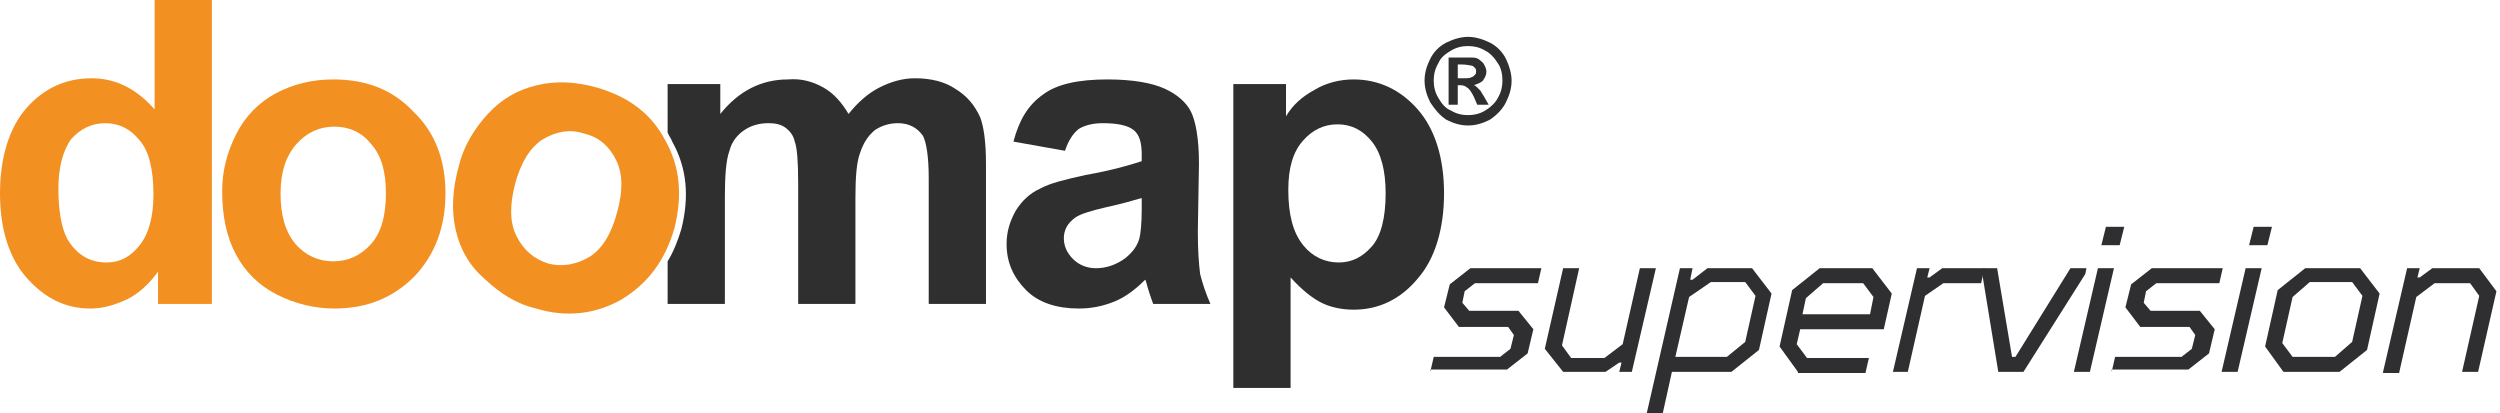 <svg xmlns="http://www.w3.org/2000/svg" width="369" height="61" viewBox="0 0 369 61" fill="none"><g clip-path="url(#clip0_1905_8388)"><path d="M211.111 54.883L211.618 52.674H221.422L222.943 51.485L223.45 49.446L222.605 48.256H215.337L213.14 45.368L213.985 41.969L217.027 39.59H227.507L227 41.8H217.703L216.182 42.989L215.844 44.688L216.858 45.877H224.126L226.324 48.596L225.478 52.164L222.436 54.543H211.111V54.883Z" fill="#2F2F31"></path><path d="M230.718 54.883L228.014 51.485L230.718 39.59H233.084L230.549 50.975L231.901 52.844H236.803L239.507 50.805L242.043 39.59H244.409L240.86 54.883H239L239.338 53.524H239L236.972 54.883H230.718V54.883Z" fill="#2F2F31"></path><path d="M243.057 61L247.958 39.59H249.818L249.48 41.29H249.818L252.015 39.59H258.607L261.48 43.329L259.621 51.655L255.564 54.883H246.775L245.423 61H243.057ZM247.282 52.674H254.888L257.593 50.465L259.114 43.669L257.593 41.63H252.522L249.311 43.839L247.282 52.674Z" fill="#2F2F31"></path><path d="M265.368 54.883L262.664 51.145L264.523 42.819L268.58 39.59H276.355L279.228 43.329L278.045 48.596H265.707L265.199 50.805L266.721 52.844H275.848L275.341 55.053H265.368V54.883ZM266.045 46.387H276.017L276.524 43.839L275.003 41.8H269.087L266.552 44.008L266.045 46.387Z" fill="#2F2F31"></path><path d="M279.396 54.883L282.946 39.59H284.805L284.467 40.95H284.805L286.665 39.59H292.918L292.411 41.8H286.834L284.129 43.669L281.594 54.883H279.396Z" fill="#2F2F31"></path><path d="M294.946 54.883L292.58 40.44L292.749 39.59H294.777L296.975 52.674H297.482L305.595 39.59H307.961L307.792 40.44L298.665 54.883H294.946Z" fill="#2F2F31"></path><path d="M306.104 54.883L309.653 39.59H312.019L308.47 54.883H306.104ZM310.16 36.192L310.836 33.474H313.541L312.864 36.192H310.16Z" fill="#2F2F31"></path><path d="M311.682 54.883L312.189 52.674H321.992L323.513 51.485L324.02 49.446L323.175 48.256H315.907L313.71 45.368L314.555 41.969L317.597 39.59H328.077L327.57 41.8H318.274L316.752 42.989L316.414 44.688L317.428 45.877H324.696L326.894 48.596L326.049 52.164L323.006 54.543H311.682V54.883Z" fill="#2F2F31"></path><path d="M327.906 54.883L331.456 39.59H333.822L330.273 54.883H327.906ZM331.963 36.192L332.639 33.474H335.343L334.667 36.192H331.963Z" fill="#2F2F31"></path><path d="M337.034 54.883L334.33 51.145L336.189 42.819L340.246 39.59H348.359L351.233 43.329L349.373 51.655L345.317 54.883H337.034ZM338.387 52.674H344.641L347.176 50.465L348.697 43.669L347.176 41.63H340.922L338.387 43.839L336.865 50.635L338.387 52.674Z" fill="#2F2F31"></path><path d="M351.74 54.883L355.29 39.59H357.149L356.811 40.95H357.149L359.008 39.59H365.938L368.474 42.989L365.769 54.883H363.403L365.938 43.669L364.586 41.8H359.346L356.642 43.839L354.107 55.053H351.74V54.883Z" fill="#2F2F31"></path><path d="M216.689 5.437C217.703 5.437 218.886 5.777 219.9 6.287C220.914 6.797 221.759 7.646 222.266 8.666C222.773 9.685 223.111 10.875 223.111 11.894C223.111 13.084 222.773 14.103 222.266 15.123C221.759 16.142 220.914 16.992 219.9 17.671C218.886 18.181 217.872 18.521 216.689 18.521C215.505 18.521 214.491 18.181 213.477 17.671C212.463 16.992 211.787 16.142 211.111 15.123C210.604 14.103 210.266 13.084 210.266 11.894C210.266 10.705 210.604 9.685 211.111 8.666C211.618 7.646 212.463 6.797 213.477 6.287C214.491 5.777 215.674 5.437 216.689 5.437ZM216.689 6.797C215.843 6.797 214.998 6.967 214.153 7.476C213.308 7.986 212.632 8.496 212.294 9.345C211.787 10.195 211.618 11.045 211.618 11.894C211.618 12.744 211.787 13.593 212.294 14.443C212.801 15.293 213.308 15.972 214.153 16.312C214.998 16.822 215.843 16.992 216.689 16.992C217.534 16.992 218.379 16.822 219.224 16.312C220.069 15.802 220.745 15.123 221.083 14.443C221.59 13.593 221.759 12.744 221.759 11.894C221.759 11.045 221.59 10.025 221.083 9.345C220.576 8.496 219.9 7.816 219.224 7.476C218.379 6.967 217.534 6.797 216.689 6.797ZM213.815 15.462V8.496H215.167C216.52 8.496 217.196 8.496 217.365 8.496C217.872 8.496 218.21 8.666 218.379 8.836C218.548 9.006 218.886 9.175 219.055 9.515C219.224 9.855 219.393 10.195 219.393 10.535C219.393 11.045 219.224 11.384 218.886 11.894C218.548 12.234 218.041 12.404 217.534 12.574C217.703 12.574 217.872 12.744 218.041 12.914C218.21 13.084 218.379 13.254 218.548 13.423C218.548 13.423 218.717 13.763 219.055 14.273L219.731 15.462H218.041L217.534 14.273C217.196 13.593 216.858 13.084 216.52 12.914C216.351 12.744 216.012 12.574 215.505 12.574H215.167V15.462H213.815V15.462ZM215.167 11.554H215.674C216.52 11.554 217.027 11.554 217.196 11.384C217.365 11.384 217.534 11.214 217.703 11.045C217.872 10.875 217.872 10.705 217.872 10.535C217.872 10.365 217.872 10.195 217.703 10.025C217.534 9.855 217.365 9.685 217.196 9.685C217.027 9.685 216.52 9.515 215.674 9.515H215.167V11.554Z" fill="#2F2F30"></path><path d="M31.27 44.858H23.325V40.1C21.973 41.969 20.452 43.329 18.762 44.178C16.902 45.028 15.212 45.538 13.353 45.538C9.634 45.538 6.592 44.008 3.888 40.95C1.352 38.061 0 33.813 0 28.546C0 23.279 1.352 18.861 3.888 15.972C6.423 13.084 9.634 11.554 13.522 11.554C17.072 11.554 20.114 13.084 22.818 16.142V0H31.27V44.858ZM8.62 27.866C8.62 31.265 9.127 33.813 9.972 35.343C11.325 37.551 13.184 38.741 15.719 38.741C17.748 38.741 19.269 37.891 20.621 36.192C21.973 34.493 22.649 31.944 22.649 28.716C22.649 24.978 21.973 22.259 20.621 20.73C19.269 19.031 17.578 18.181 15.55 18.181C13.522 18.181 11.832 19.031 10.479 20.56C9.296 22.259 8.62 24.638 8.62 27.866Z" fill="#F29021"></path><path d="M32.791 28.206C32.791 25.318 33.467 22.599 34.819 19.88C36.172 17.162 38.2 15.123 40.735 13.763C43.27 12.404 46.144 11.724 49.186 11.724C54.088 11.724 57.976 13.254 61.018 16.482C64.23 19.54 65.751 23.618 65.751 28.546C65.751 33.474 64.23 37.551 61.187 40.78C57.976 44.008 54.088 45.538 49.355 45.538C46.482 45.538 43.609 44.858 40.904 43.499C38.2 42.139 36.172 40.1 34.819 37.551C33.467 35.003 32.791 31.944 32.791 28.206ZM41.411 28.546C41.411 31.774 42.087 34.153 43.609 36.022C45.13 37.721 46.989 38.571 49.186 38.571C51.384 38.571 53.243 37.721 54.764 36.022C56.285 34.323 56.962 31.774 56.962 28.546C56.962 25.318 56.285 22.939 54.764 21.24C53.412 19.54 51.553 18.691 49.355 18.691C47.158 18.691 45.299 19.54 43.778 21.24C42.256 22.939 41.411 25.318 41.411 28.546Z" fill="#F29021"></path><path d="M157.193 22.259L149.586 20.9C150.432 17.671 151.784 15.462 153.981 13.933C156.009 12.404 159.221 11.724 163.446 11.724C167.165 11.724 170.038 12.234 171.898 13.084C173.757 13.933 175.109 15.123 175.785 16.482C176.461 17.841 176.968 20.39 176.968 24.128L176.799 34.153C176.799 37.042 176.968 39.081 177.137 40.44C177.475 41.8 177.982 43.329 178.659 44.858H170.207C170.038 44.348 169.7 43.499 169.362 42.309C169.193 41.8 169.193 41.46 169.024 41.29C167.672 42.649 166.151 43.839 164.461 44.518C162.77 45.198 161.08 45.538 159.221 45.538C156.009 45.538 153.305 44.688 151.446 42.819C149.586 40.95 148.572 38.741 148.572 36.022C148.572 34.153 149.079 32.624 149.924 31.095C150.77 29.735 151.953 28.546 153.474 27.866C154.995 27.017 157.192 26.507 160.235 25.827C164.122 25.148 166.996 24.298 168.517 23.788V22.769C168.517 21.07 168.179 19.88 167.334 19.201C166.489 18.521 164.968 18.181 162.77 18.181C161.249 18.181 160.066 18.521 159.221 19.031C158.376 19.71 157.7 20.73 157.193 22.259ZM168.517 29.226C167.334 29.566 165.644 30.075 163.277 30.585C161.08 31.095 159.39 31.605 158.714 32.114C157.531 32.964 157.023 33.983 157.023 35.173C157.023 36.362 157.531 37.382 158.376 38.231C159.221 39.081 160.404 39.59 161.756 39.59C163.277 39.59 164.799 39.081 166.151 38.061C167.165 37.212 167.841 36.362 168.179 35.173C168.348 34.493 168.517 32.964 168.517 30.925V29.226V29.226Z" fill="#2F2F30"></path><path d="M181.871 12.404H189.815V17.162C190.829 15.462 192.182 14.273 194.041 13.254C195.731 12.234 197.759 11.724 199.788 11.724C203.506 11.724 206.718 13.254 209.253 16.142C211.788 19.031 213.141 23.279 213.141 28.546C213.141 33.813 211.788 38.231 209.253 41.12C206.718 44.178 203.506 45.708 199.788 45.708C198.097 45.708 196.407 45.368 195.055 44.688C193.703 44.008 192.182 42.819 190.491 40.95V57.262H182.04V12.404H181.871ZM190.153 28.036C190.153 31.605 190.829 34.323 192.351 36.192C193.703 37.891 195.562 38.741 197.59 38.741C199.619 38.741 201.14 37.891 202.492 36.362C203.844 34.833 204.52 32.114 204.52 28.546C204.52 25.148 203.844 22.599 202.492 20.9C201.14 19.201 199.45 18.351 197.421 18.351C195.393 18.351 193.703 19.201 192.351 20.73C190.829 22.429 190.153 24.808 190.153 28.036Z" fill="#2F2F30"></path><path d="M145.53 24.128V44.858H137.079V26.337C137.079 23.109 136.741 21.07 136.233 20.05C135.388 18.861 134.205 18.181 132.515 18.181C131.332 18.181 130.149 18.521 129.134 19.201C128.12 20.05 127.444 21.07 126.937 22.599C126.43 23.958 126.261 26.167 126.261 29.226V44.858H117.81V27.017C117.81 23.788 117.641 21.749 117.303 20.9C117.134 20.05 116.627 19.37 115.951 18.861C115.274 18.351 114.429 18.181 113.415 18.181C112.063 18.181 110.88 18.521 109.866 19.201C108.851 19.88 108.006 20.9 107.668 22.259C107.161 23.618 106.992 25.997 106.992 29.056V44.858H98.541V38.571C99.386 37.212 100.062 35.513 100.569 33.813C101.752 29.056 101.414 24.808 99.217 20.9C99.048 20.39 98.71 20.05 98.541 19.54V12.404H106.316V16.822C109.021 13.423 112.401 11.724 116.289 11.724C118.317 11.554 120.007 12.064 121.528 12.914C123.05 13.763 124.233 15.123 125.247 16.822C126.599 15.123 128.12 13.763 129.811 12.914C131.501 12.064 133.191 11.554 135.05 11.554C137.417 11.554 139.445 12.064 140.966 13.084C142.656 14.103 143.84 15.462 144.685 17.331C145.192 18.691 145.53 20.9 145.53 24.128Z" fill="#2F2F30"></path><path d="M67.778 24.298C68.454 21.579 69.975 19.031 72.004 16.822C74.032 14.613 76.398 13.254 79.272 12.574C82.145 11.894 85.018 12.064 88.061 12.914C92.794 14.273 96.174 16.822 98.202 20.73C100.4 24.638 100.738 28.886 99.555 33.643C98.202 38.401 95.667 41.799 91.779 44.178C87.892 46.387 83.666 46.897 79.103 45.538C76.229 44.858 73.863 43.329 71.665 41.29C69.299 39.251 67.947 36.872 67.271 33.983C66.595 31.095 66.764 27.866 67.778 24.298ZM76.06 27.017C75.215 30.245 75.215 32.794 76.229 34.833C77.243 36.872 78.764 38.231 80.962 38.911C82.99 39.421 85.018 39.081 87.047 37.891C88.906 36.702 90.258 34.493 91.103 31.265C91.948 28.206 91.948 25.657 90.934 23.618C89.92 21.579 88.399 20.22 86.202 19.71C84.173 19.031 82.145 19.37 80.117 20.56C78.257 21.749 76.905 23.958 76.06 27.017Z" fill="#F29021"></path></g><defs><clipPath id="clip0_1905_8388"><rect width="368.473" height="61" fill="white"></rect></clipPath></defs></svg>